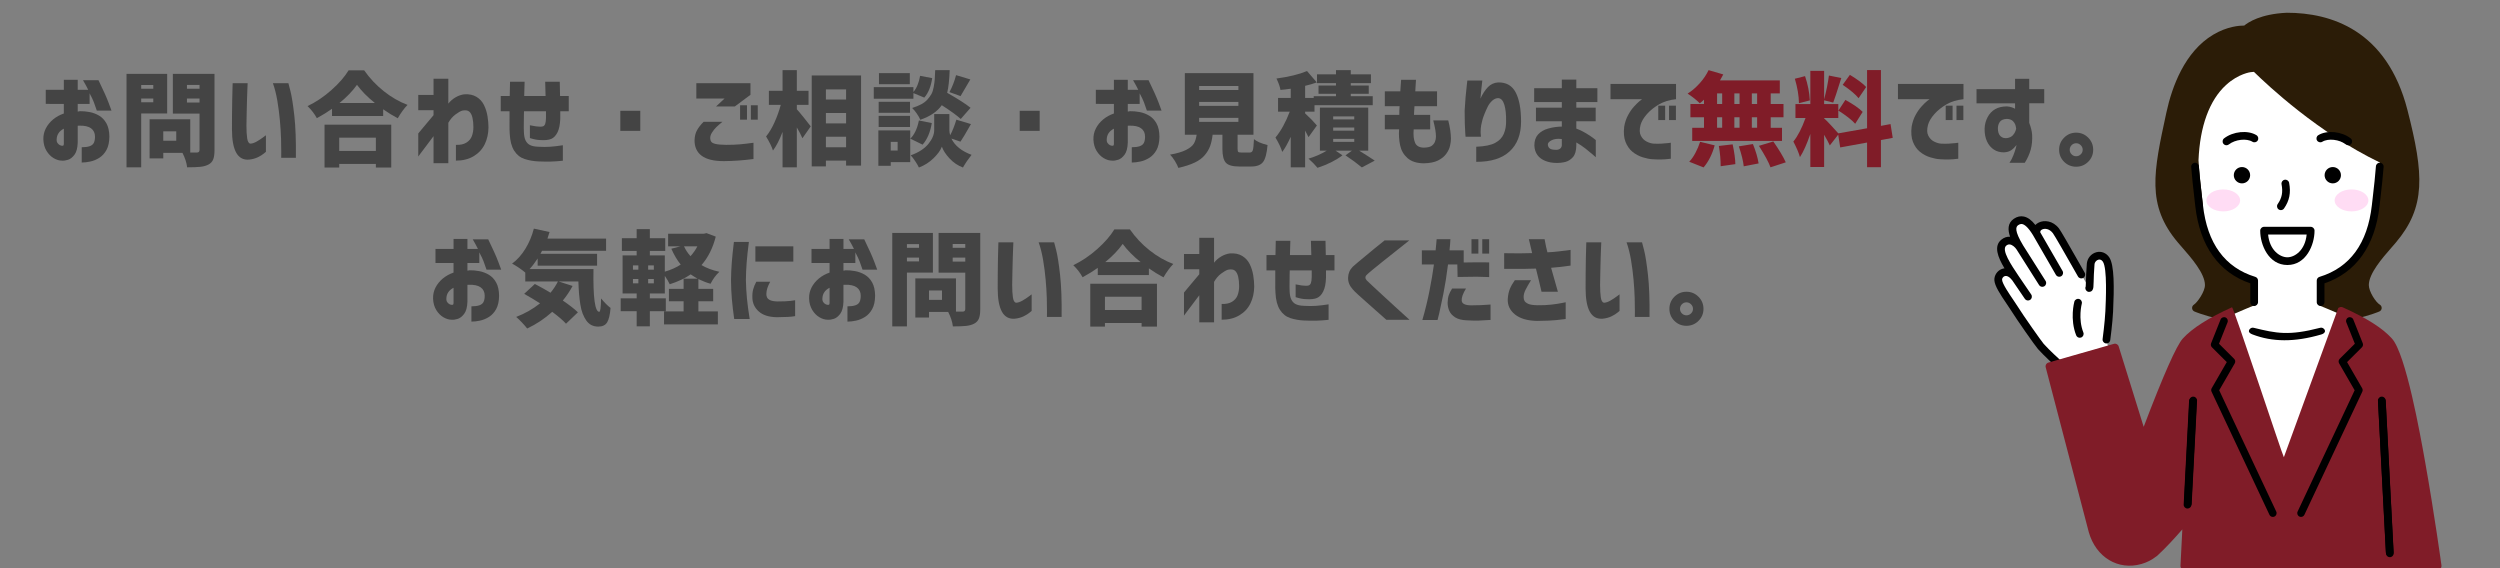 <?xml version="1.0" encoding="utf-8"?>
<!-- Generator: Adobe Illustrator 28.2.0, SVG Export Plug-In . SVG Version: 6.00 Build 0)  -->
<svg version="1.1" xmlns="http://www.w3.org/2000/svg" xmlns:xlink="http://www.w3.org/1999/xlink" x="0px" y="0px" width="880px"
	 height="200px" viewBox="0 0 880 200" enable-background="new 0 0 880 200" xml:space="preserve">
<rect x="0" y="0" width="880" height="200" fill="#808080" stroke="none"/>
<g id="レイヤー_1">
	<g>
		<g>
			<path fill="#444444" d="M16.108,36.572v-4.957h6.363v-3.516h4.887v3.516h3.691c-0.422-0.891-1.032-2.016-1.828-3.375h5.449
				c1.688,3.469,2.871,6.112,3.551,7.928c0.68,1.816,1.02,2.737,1.02,2.76h-5.168c-0.399-1.172-0.738-2.139-1.02-2.9
				c-0.281-0.761-0.786-1.822-1.512-3.182v3.727h-4.184v2.707c0.304-0.07,0.562-0.117,0.773-0.141
				c1.055-0.023,2.18,0.076,3.375,0.299c1.195,0.223,2.32,0.645,3.375,1.266c1.055,0.621,1.916,1.529,2.584,2.725
				s1.014,2.754,1.037,4.676c-0.023,1.922-0.364,3.48-1.02,4.676c-0.656,1.195-1.494,2.115-2.514,2.76s-2.08,1.084-3.182,1.318
				c-1.102,0.234-2.109,0.352-3.023,0.352V51.83c1.148,0,2.08-0.123,2.795-0.369c0.715-0.246,1.207-0.645,1.477-1.195
				c0.269-0.55,0.404-1.271,0.404-2.162c0-1.289-0.469-2.273-1.406-2.953c-0.938-0.68-2.355-0.984-4.254-0.914
				c-0.07,0-0.141,0-0.211,0s-0.141,0.012-0.211,0.035v5.941c-0.07,1.922-0.452,3.34-1.143,4.254c-0.691,0.914-1.43,1.5-2.215,1.758
				c-0.786,0.258-1.506,0.363-2.162,0.316c-0.984,0-1.969-0.293-2.953-0.879s-1.816-1.429-2.496-2.531
				c-0.68-1.102-1.055-2.426-1.125-3.973c-0.047-1.429,0.24-2.748,0.861-3.955c0.621-1.207,1.477-2.262,2.566-3.164
				c1.09-0.902,2.35-1.6,3.779-2.092v-3.375H16.108z M22.472,50.705v-5.414c-0.821,0.422-1.441,0.949-1.863,1.582
				s-0.645,1.371-0.668,2.215c-0.023,0.54,0.088,0.973,0.334,1.301c0.246,0.329,0.527,0.568,0.844,0.721
				c0.316,0.153,0.603,0.217,0.861,0.193c0.023,0.023,0.105,0.012,0.246-0.035C22.366,51.22,22.448,51.033,22.472,50.705z"/>
			<path fill="#444444" d="M58.844,39.947h-9.141v18.949h-5.168V25.99h14.309V39.947z M53.958,29.927h-4.254v1.301h4.254V29.927z
				 M49.704,36.009h4.254v-1.336h-4.254V36.009z M75.508,25.99v26.859c0,1.406-0.158,2.502-0.475,3.287s-0.885,1.389-1.705,1.811
				c-0.773,0.398-1.711,0.656-2.812,0.773c-1.102,0.117-2.649,0.176-4.641,0.176c-0.188-1.594-0.738-3.293-1.652-5.098h-6.75v1.969
				h-4.816V41.986h14.309v11.707h2.32c0.633,0,0.949-0.304,0.949-0.914V39.982h-9.387V25.99H75.508z M62.043,49.544V46.24h-4.57
				v3.305H62.043z M70.235,29.892h-4.43v1.336h4.43V29.892z M65.805,36.08h4.43v-1.406h-4.43V36.08z"/>
			<path fill="#444444" d="M81.898,29.294h5.273c0,0.047-0.023,0.568-0.07,1.564c-0.047,0.997-0.094,2.268-0.141,3.814
				c-0.047,1.547-0.088,3.17-0.123,4.869c-0.035,1.7-0.065,3.264-0.088,4.693c0,1.852,0.088,3.352,0.264,4.5
				c0.176,1.148,0.557,1.758,1.143,1.828c0.656-0.023,1.4-0.275,2.232-0.756c0.832-0.48,1.564-0.961,2.197-1.441
				c0.633-0.48,0.972-0.732,1.02-0.756v5.836c-0.023,0-0.276,0.206-0.756,0.615c-0.48,0.41-1.16,0.832-2.039,1.266
				s-1.916,0.721-3.111,0.861c-2.039,0.164-3.557-0.65-4.553-2.443c-0.997-1.793-1.494-4.529-1.494-8.209
				c0-1.5,0.005-3.169,0.018-5.01c0.012-1.84,0.035-3.609,0.07-5.309c0.035-1.699,0.07-3.099,0.105-4.201
				C81.881,29.916,81.898,29.342,81.898,29.294z M96.066,29.294h5.449c0.023,0,0.269,0.944,0.738,2.83
				c0.469,1.887,0.919,4.77,1.354,8.648c0.434,3.879,0.615,8.807,0.545,14.783h-5.168c0-0.047,0.005-0.673,0.018-1.881
				c0.012-1.207-0.012-2.795-0.07-4.764c-0.059-1.969-0.193-4.125-0.404-6.469c-0.211-2.343-0.51-4.658-0.896-6.943
				S96.722,31.146,96.066,29.294z"/>
			<path fill="#444444" d="M122.708,24.759h5.484c1.969,2.812,4.277,5.268,6.926,7.365c2.648,2.098,5.426,3.697,8.332,4.799
				c-1.148,1.172-2.297,2.742-3.445,4.711c-1.758-0.937-3.469-1.992-5.133-3.164v2.355h-18v-2.531
				c-1.5,1.078-3.282,2.18-5.344,3.305c-0.821-1.523-1.911-2.941-3.27-4.254c2.953-1.406,5.76-3.292,8.42-5.66
				C119.338,29.318,121.348,27.009,122.708,24.759z M114.235,58.966V43.884h23.484v15.082h-5.414v-1.266h-12.902v1.266H114.235z
				 M132.305,48.455h-12.902v4.676h12.902V48.455z M119.508,36.255h12.445c-2.649-2.132-4.746-4.266-6.293-6.398
				C124.09,32.06,122.04,34.193,119.508,36.255z"/>
			<path fill="#444444" d="M152.607,57.455v-9.527c-0.984,1.313-1.887,2.514-2.707,3.604c-0.821,1.09-1.471,1.951-1.951,2.584
				c-0.48,0.633-0.721,0.961-0.721,0.984v-8.121c0.047-0.047,0.574-0.686,1.582-1.916c1.007-1.23,2.273-2.736,3.797-4.518v-1.758
				h-5.379v-5.379h5.379v-5.695h5.203v8.754c0.703-0.891,1.547-1.623,2.531-2.197c0.984-0.574,2.004-0.932,3.059-1.072
				c1.71-0.117,3.152,0.182,4.324,0.896c1.172,0.715,2.057,1.688,2.654,2.918s1.007,2.543,1.23,3.938
				c0.223,1.395,0.334,2.702,0.334,3.92c-0.023,2.157-0.457,4.113-1.301,5.871s-2.139,3.164-3.885,4.219
				c-1.746,1.055-3.838,1.582-6.275,1.582v-5.555c1.477,0.07,2.689-0.181,3.639-0.756c0.949-0.574,1.605-1.341,1.969-2.303
				c0.363-0.961,0.545-2.027,0.545-3.199c0-1.242-0.111-2.343-0.334-3.305c-0.223-0.961-0.592-1.67-1.107-2.127
				c-0.516-0.457-1.336-0.58-2.461-0.369c-0.68,0.211-1.5,0.68-2.461,1.406c-0.961,0.727-1.781,1.688-2.461,2.883v14.238H152.607z"
				/>
			<path fill="#444444" d="M179.356,39.173h-3.094v-5.379h3.164c0.023-1.851,0.058-3.527,0.105-5.027h5.133
				c-0.047,1.5-0.094,3.176-0.141,5.027h7.523c-0.047-1.828-0.094-3.503-0.141-5.027h5.133c0.047,1.454,0.082,3.129,0.105,5.027
				h3.059v5.379h-2.988c0,0.211,0,0.41,0,0.598c0,0.281,0,0.615,0,1.002s0,0.733,0,1.037c-0.07,2.016-0.393,3.604-0.967,4.764
				c-0.575,1.16-1.313,1.934-2.215,2.32c-0.902,0.387-2.221,0.522-3.955,0.404c-1.008-0.023-2.192-0.258-3.551-0.703v-4.5
				c0.867,0.188,1.582,0.316,2.145,0.387s1.02,0.105,1.371,0.105c0.422,0.023,0.791-0.018,1.107-0.123s0.562-0.375,0.738-0.809
				c0.176-0.434,0.275-1.119,0.299-2.057v-1.723c0-0.234,0-0.469,0-0.703h-7.734c-0.023,0.141-0.035,0.627-0.035,1.459
				c0,0.832-0.012,1.788-0.035,2.865c-0.023,1.078-0.012,2.086,0.035,3.023c0.047,1.219,0.24,2.186,0.58,2.9
				c0.339,0.715,0.849,1.254,1.529,1.617c0.68,0.364,1.675,0.568,2.988,0.615c1.5,0.094,2.9,0.094,4.201,0
				c1.301-0.093,2.771-0.269,4.412-0.527v5.449c-1.524,0.164-2.93,0.264-4.219,0.299c-1.289,0.035-2.754,0.018-4.395-0.053
				c-1.688-0.07-3.299-0.352-4.834-0.844c-1.535-0.492-2.766-1.471-3.691-2.936c-0.926-1.464-1.447-3.463-1.564-5.994
				c-0.07-0.984-0.094-2.068-0.07-3.252C179.379,42.613,179.379,41.072,179.356,39.173z"/>
			<path fill="#444444" d="M218.352,46.064v-7.066h7.031v7.066H218.352z"/>
			<path fill="#444444" d="M247.679,42.865h6.644c-0.914,0.727-1.658,1.377-2.232,1.951c-0.574,0.575-1.072,1.201-1.494,1.881
				c-0.422,0.68-0.621,1.336-0.598,1.969c0,0.469,0.117,0.874,0.352,1.213c0.234,0.34,0.744,0.604,1.529,0.791
				c0.785,0.188,2.01,0.293,3.674,0.316c1.898,0,3.516-0.058,4.852-0.176c1.336-0.117,2.941-0.304,4.816-0.562v5.73
				c-3.609,0.469-7.09,0.715-10.441,0.738c-3.516,0-6.117-0.633-7.804-1.898s-2.52-3.094-2.496-5.484
				c0.047-1.359,0.334-2.519,0.861-3.48C245.868,44.892,246.647,43.896,247.679,42.865z M245.112,29.294h19.054v4.078l-5.52,4.113
				h-6.609l3.023-2.812h-9.949V29.294z M260.51,42.126v-5.062h2.426v5.062H260.51z M264.307,42.126v-5.062h2.426v5.062H264.307z"/>
			<path fill="#444444" d="M280.489,36.923v1.547c0.585,0.633,1.441,1.652,2.566,3.059s1.898,2.391,2.32,2.953l-2.918,4.184
				c-0.492-1.148-1.148-2.414-1.969-3.797v14.027h-5.027v-12.48c-1.078,2.836-2.203,5.027-3.375,6.574
				c-0.399-1.289-1.208-2.941-2.426-4.957c1.077-1.312,2.068-2.971,2.971-4.975c0.901-2.004,1.635-4.048,2.197-6.135h-4.184v-4.957
				h4.816v-7.277h5.027v7.277h4.113v4.957H280.489z M285.727,26.552h17.367v31.746h-5.273v-1.758h-7.102v2.039h-4.992V26.552z
				 M297.821,31.474h-7.102v3.551h7.102V31.474z M297.821,39.771h-7.102v3.656h7.102V39.771z M290.719,51.83h7.102v-3.691h-7.102
				V51.83z"/>
			<path fill="#444444" d="M321.523,32.775v1.969h-13.957v-4.078h13.957v1.723c1.147-1.359,1.934-3.257,2.355-5.695l4.254,0.809
				c-0.422,2.93-1.349,5.215-2.777,6.855L321.523,32.775z M320.398,45.888v11.18h-6.855v1.301h-4.359v-12.48H320.398z
				 M320.328,35.833v3.867h-11.039v-3.867H320.328z M309.289,44.693v-3.902h11.039v3.902H309.289z M320.257,25.744v3.902h-10.863
				v-3.902H320.257z M315.968,49.931h-2.426v3.059h2.426V49.931z M323.457,42.408l4.535,0.914c-0.54,3.234-1.617,5.766-3.234,7.594
				l-4.324-2.109C321.862,47.423,322.871,45.291,323.457,42.408z M338.082,49.861l-3.199-1.09c1.218,2.508,3.586,4.418,7.102,5.73
				c-1.195,1.523-2.203,3.011-3.023,4.465c-1.806-0.68-3.381-1.746-4.729-3.199c-1.349-1.453-2.245-2.835-2.689-4.148
				c-0.47,1.266-1.447,2.625-2.936,4.078c-1.489,1.453-3.205,2.543-5.15,3.27c-0.281-0.61-0.716-1.354-1.301-2.232
				c-0.586-0.879-1.113-1.564-1.582-2.057c2.789-1.007,4.863-2.35,6.223-4.025c1.358-1.675,2.039-3.287,2.039-4.834v-5.66h5.344
				v5.66c0,0.516,0.093,1.113,0.281,1.793c0.82-1.547,1.547-3.375,2.18-5.484l5.133,1.547
				C340.038,46.767,338.807,48.83,338.082,49.861z M341.632,37.943l-3.445,3.938c-1.289-1.195-3.516-2.812-6.68-4.852
				c-1.57,2.227-4.091,3.938-7.559,5.133c-0.259-0.633-0.668-1.359-1.23-2.18c-0.562-0.82-1.113-1.477-1.652-1.969
				c1.242-0.398,2.308-0.832,3.199-1.301c0.891-0.469,1.629-1.037,2.215-1.705c0.585-0.668,1.049-1.306,1.389-1.916
				c0.339-0.609,0.603-1.429,0.791-2.461c0.188-1.031,0.311-1.928,0.369-2.689c0.058-0.761,0.11-1.846,0.158-3.252h5.098
				c-0.118,3.398-0.41,6.059-0.879,7.98C337.25,34.849,339.992,36.607,341.632,37.943z M338.117,33.83l-3.902-1.406
				c1.031-1.945,1.805-3.938,2.32-5.977l5.027,1.512C339.453,31.592,338.304,33.548,338.117,33.83z"/>
			<path fill="#444444" d="M358.936,46.064v-7.066h7.031v7.066H358.936z"/>
			<path fill="#444444" d="M385.732,36.572v-4.957h6.363v-3.516h4.887v3.516h3.691c-0.422-0.891-1.031-2.016-1.828-3.375h5.449
				c1.688,3.469,2.871,6.112,3.551,7.928c0.68,1.816,1.02,2.737,1.02,2.76h-5.168c-0.398-1.172-0.738-2.139-1.02-2.9
				c-0.281-0.761-0.785-1.822-1.512-3.182v3.727h-4.184v2.707c0.305-0.07,0.562-0.117,0.773-0.141
				c1.055-0.023,2.18,0.076,3.375,0.299c1.195,0.223,2.32,0.645,3.375,1.266c1.055,0.621,1.916,1.529,2.584,2.725
				s1.014,2.754,1.037,4.676c-0.023,1.922-0.363,3.48-1.02,4.676s-1.494,2.115-2.514,2.76s-2.08,1.084-3.182,1.318
				c-1.102,0.234-2.109,0.352-3.023,0.352V51.83c1.148,0,2.08-0.123,2.795-0.369s1.207-0.645,1.477-1.195
				c0.27-0.55,0.404-1.271,0.404-2.162c0-1.289-0.469-2.273-1.406-2.953c-0.938-0.68-2.355-0.984-4.254-0.914
				c-0.07,0-0.141,0-0.211,0s-0.141,0.012-0.211,0.035v5.941c-0.07,1.922-0.451,3.34-1.143,4.254s-1.43,1.5-2.215,1.758
				c-0.785,0.258-1.506,0.363-2.162,0.316c-0.984,0-1.969-0.293-2.953-0.879s-1.816-1.429-2.496-2.531
				c-0.68-1.102-1.055-2.426-1.125-3.973c-0.047-1.429,0.24-2.748,0.861-3.955c0.621-1.207,1.477-2.262,2.566-3.164
				c1.09-0.902,2.35-1.6,3.779-2.092v-3.375H385.732z M392.095,50.705v-5.414c-0.82,0.422-1.441,0.949-1.863,1.582
				s-0.645,1.371-0.668,2.215c-0.023,0.54,0.088,0.973,0.334,1.301c0.246,0.329,0.527,0.568,0.844,0.721
				c0.316,0.153,0.604,0.217,0.861,0.193c0.023,0.023,0.105,0.012,0.246-0.035C391.99,51.22,392.072,51.033,392.095,50.705z"/>
			<path fill="#444444" d="M437.002,53.693h2.883c0.562,0,0.932-0.275,1.107-0.826c0.176-0.55,0.311-1.846,0.404-3.885
				c1.007,0.844,2.602,1.535,4.781,2.074c-0.259,2.953-0.791,4.951-1.6,5.994c-0.809,1.042-2.197,1.564-4.166,1.564h-4.184
				c-2.344,0-3.92-0.445-4.729-1.336c-0.809-0.891-1.213-2.543-1.213-4.957v-4.887h-3.445c-0.188,1.57-0.48,2.9-0.879,3.99
				c-0.399,1.09-1.025,2.15-1.881,3.182c-0.856,1.031-2.052,1.91-3.586,2.637c-1.535,0.726-3.44,1.348-5.713,1.863
				c-0.234-0.68-0.639-1.489-1.213-2.426c-0.575-0.938-1.143-1.688-1.705-2.25c2.413-0.422,4.289-0.972,5.625-1.652
				c1.336-0.68,2.244-1.412,2.725-2.197c0.479-0.785,0.813-1.833,1.002-3.146h-4.148V25.744h24.152v21.691h-5.59v4.852
				c0,0.633,0.075,1.025,0.229,1.178C436.012,53.617,436.392,53.693,437.002,53.693z M422.096,30.279v1.406h13.816v-1.406H422.096z
				 M422.096,35.869v1.406h13.816v-1.406H422.096z M422.096,41.494V42.9h13.816v-1.406H422.096z"/>
			<path fill="#444444" d="M463.55,44.166l-2.953,4.113c-0.047-0.093-0.445-0.867-1.195-2.32v12.938h-5.062V48.173
				c-1.078,2.344-2.074,4.113-2.988,5.309c-0.445-1.477-1.242-3.164-2.391-5.062c1.922-2.32,3.598-5.355,5.027-9.105h-4.113v-4.852
				h4.465v-3.234c-1.289,0.188-2.496,0.329-3.621,0.422c-0.164-1.078-0.633-2.414-1.406-4.008c4.453-0.609,8.039-1.488,10.758-2.637
				l3.445,4.008c-1.383,0.492-2.754,0.891-4.113,1.195v4.254h3.023v-0.598h7.84v-0.844h-6.152v-2.918h6.152v-0.844h-6.68v-3.094
				h6.68v-1.477h5.203v1.477h7.102v3.094h-7.102v0.844h6.328v2.918h-6.328v0.844h7.734v3.164h-20.496v2.285h-3.305v0.598
				C461.019,41.388,462.402,42.807,463.55,44.166z M481.621,53.025h-3.199c2.672,1.665,4.5,2.835,5.484,3.516l-4.535,2.391
				c-1.594-1.336-3.516-2.754-5.766-4.254l2.285-1.652h-5.766l2.426,1.652c-2.344,1.781-5.273,3.246-8.789,4.395
				c-0.797-0.984-1.852-2.062-3.164-3.234c2.156-0.609,4.301-1.547,6.434-2.812h-2.426V37.873h17.016V53.025z M469.281,40.966v1.055
				h7.418v-1.055H469.281z M469.281,44.904v1.09h7.418v-1.09H469.281z M469.281,48.876v1.055h7.418v-1.055H469.281z"/>
			<path fill="#444444" d="M487.458,37.38v-5.238h5.449c0.094-1.218,0.188-2.566,0.281-4.043h5.238
				c-0.094,1.477-0.176,2.825-0.246,4.043h7.664v5.238h-7.945c-0.047,0.516-0.082,1.032-0.105,1.547
				c-0.023,0.516-0.047,1.02-0.07,1.512h5.695v5.098h-5.801c-0.164,1.992-0.006,3.557,0.475,4.693
				c0.48,1.137,1.518,1.717,3.111,1.74c1.242-0.023,2.139-0.223,2.689-0.598c0.551-0.375,0.949-0.855,1.195-1.441
				c0.246-0.585,0.369-1.195,0.369-1.828c0-0.726-0.076-1.535-0.229-2.426c-0.152-0.891-0.393-1.992-0.721-3.305h5.273
				c0.633,2.461,0.949,4.641,0.949,6.539c0,0.656-0.105,1.459-0.316,2.408s-0.656,1.893-1.336,2.83
				c-0.68,0.938-1.641,1.717-2.883,2.338c-1.242,0.621-2.906,0.955-4.992,1.002c-2.461-0.023-4.371-0.627-5.73-1.811
				s-2.232-2.684-2.619-4.5c-0.387-1.816-0.51-3.697-0.369-5.643h-5.027v-5.098h5.098c0-0.492,0.006-0.996,0.018-1.512
				c0.012-0.515,0.041-1.031,0.088-1.547H487.458z"/>
			<path fill="#444444" d="M516.502,28.345h5.273c0,0.023-0.035,0.34-0.105,0.949c-0.07,0.61-0.158,1.395-0.264,2.355
				c-0.105,0.961-0.206,1.981-0.299,3.059c0.796-1.71,1.682-3.064,2.654-4.061c0.972-0.996,2.162-1.541,3.568-1.635
				c2.859-0.07,4.922,1.102,6.188,3.516c1.266,2.414,1.898,5.836,1.898,10.266c0,4.5-1.336,7.993-4.008,10.477
				s-6.598,3.714-11.777,3.691v-5.309c2.976-0.117,5.197-0.568,6.662-1.354c1.464-0.785,2.479-1.846,3.041-3.182
				s0.831-2.777,0.809-4.324c0.047-2.438-0.158-4.412-0.615-5.924s-1.19-2.291-2.197-2.338c-0.727,0.023-1.419,0.329-2.074,0.914
				c-0.656,0.586-1.195,1.313-1.617,2.18c-0.422,0.867-0.804,1.729-1.143,2.584c-0.34,0.856-0.58,1.564-0.721,2.127
				c-0.118,0.399-0.246,0.955-0.387,1.67c-0.141,0.715-0.211,1.6-0.211,2.654c0.047,0.399,0.075,0.738,0.088,1.02
				c0.012,0.281,0.018,0.434,0.018,0.457h-5.414c0-0.023-0.035-0.48-0.105-1.371c-0.07-0.891-0.123-2.033-0.158-3.428
				c-0.035-1.394-0.053-2.865-0.053-4.412c0.07-1.453,0.176-2.988,0.316-4.605s0.281-3,0.422-4.148
				C516.432,29.025,516.502,28.416,516.502,28.345z"/>
			<path fill="#444444" d="M540.657,37.908h9.105v-1.969h-9.738v-4.887h9.738v-3.023h5.098v3.023h7.418v4.887h-7.418v1.969h6.82
				v4.781h-6.82v2.566c1.031,0.375,2.086,0.879,3.164,1.512c1.077,0.633,1.956,1.201,2.637,1.705
				c0.68,0.504,1.031,0.779,1.055,0.826v6.047c-0.023-0.023-0.375-0.334-1.055-0.932c-0.681-0.598-1.535-1.301-2.566-2.109
				c-1.032-0.809-2.109-1.529-3.234-2.162v1.09c-0.023,1.828-0.417,3.182-1.178,4.061c-0.762,0.879-1.652,1.447-2.672,1.705
				c-1.02,0.258-2.08,0.375-3.182,0.352c-1.384,0-2.672-0.234-3.867-0.703c-1.195-0.469-2.127-1.16-2.795-2.074
				s-1.025-2.039-1.072-3.375c0-1.617,0.434-2.906,1.301-3.867c0.866-0.961,2.068-1.658,3.604-2.092
				c1.534-0.434,3.123-0.662,4.764-0.686v-1.863h-9.105V37.908z M547.829,52.744c0.492,0,0.926-0.135,1.301-0.404
				c0.374-0.269,0.585-0.662,0.633-1.178v-2.215c-1.477-0.188-2.66-0.053-3.551,0.404c-0.892,0.457-1.349,0.944-1.371,1.459
				c0,0.54,0.193,0.997,0.58,1.371C545.807,52.556,546.61,52.744,547.829,52.744z"/>
			<path fill="#444444" d="M589.962,29.541v5.379c-2.32,0.234-4.33,0.85-6.029,1.846c-1.699,0.997-3.117,2.145-4.254,3.445
				s-1.869,2.549-2.197,3.744c-0.422,1.594-0.387,2.865,0.105,3.814s1.178,1.641,2.057,2.074c0.879,0.434,1.693,0.674,2.443,0.721
				c0.938,0.047,1.84,0.047,2.707,0c0.867-0.047,1.635-0.111,2.303-0.193c0.668-0.082,1.014-0.123,1.037-0.123v5.625
				c-1.289,0.164-2.426,0.251-3.41,0.264c-0.984,0.012-2.004-0.018-3.059-0.088c-0.984-0.047-2.133-0.276-3.445-0.686
				s-2.502-1.049-3.568-1.916c-1.066-0.867-1.887-2.027-2.461-3.48c-0.574-1.453-0.732-3.246-0.475-5.379
				c0.258-1.5,0.709-2.848,1.354-4.043s1.348-2.209,2.109-3.041c0.762-0.832,1.412-1.471,1.951-1.916
				c0.539-0.445,0.832-0.668,0.879-0.668H566.9v-5.379H589.962z M583.705,42.267v-5.062h2.426v5.062H583.705z M587.501,42.267
				v-5.062h2.426v5.062H587.501z"/>
			<path fill="#801C28" d="M599.805,36.607v-1.512c-0.656,0.61-1.148,1.032-1.477,1.266c-1.148-1.148-2.579-2.285-4.289-3.41
				c1.499-0.937,2.918-2.15,4.254-3.639c1.336-1.488,2.378-3.029,3.129-4.623l5.168,1.512c-0.445,0.867-0.832,1.57-1.16,2.109
				h21.059v4.57h-3.199v3.727h4.5v4.676h-4.5v3.691h3.973v4.641h-31.605v-4.641h4.148v-3.691h-4.781v-4.676H599.805z
				 M599.665,58.931l-5.062-2.004c0.75-0.75,1.471-1.77,2.162-3.059c0.69-1.289,1.248-2.602,1.67-3.938l5.133,1.23
				C602.723,54.255,601.422,56.845,599.665,58.931z M604.411,32.88v3.727h1.793V32.88H604.411z M604.411,41.283v3.691h1.793v-3.691
				H604.411z M605.043,51.373l4.852-0.562c0.609,2.906,0.926,5.226,0.949,6.961l-5.168,0.738
				C605.676,56.282,605.465,53.904,605.043,51.373z M610.493,36.607h1.828V32.88h-1.828V36.607z M612.321,41.283h-1.828v3.691h1.828
				V41.283z M612.075,51.513l4.957-0.809c1.007,2.484,1.675,4.758,2.004,6.82l-5.238,1.02
				C613.609,56.716,613.036,54.373,612.075,51.513z M618.508,36.607V32.88h-1.863v3.727H618.508z M618.508,44.974v-3.691h-1.863
				v3.691H618.508z M619.141,51.337l5.062-1.547c2.039,2.93,3.503,5.379,4.395,7.348l-5.379,1.758
				C622.609,57.185,621.25,54.666,619.141,51.337z"/>
			<path fill="#801C28" d="M666.242,48.525l-4.148,0.773v9.562h-4.887v-8.684L647.75,51.9l-0.703-4.5l-2.953,3.797
				c-0.398-0.914-1.066-2.167-2.004-3.762v11.355h-4.852V47.154c-1.242,3.609-2.461,6.328-3.656,8.156
				c-0.375-1.406-1.148-3.234-2.32-5.484c1.523-1.851,2.953-4.617,4.289-8.297H632v-4.887h5.238V24.935h4.852V34.99
				c0.797-3.046,1.359-5.848,1.688-8.402l4.359,0.879c-1.523,4.852-2.473,7.734-2.848,8.648l-3.199-0.809v1.336h4.992v4.887h-4.992
				v0.141c0.492,0.422,1.301,1.236,2.426,2.443c1.125,1.208,1.98,2.15,2.566,2.83l10.125-1.793V24.654h4.887v19.652l3.375-0.633
				L666.242,48.525z M637.062,35.341l-3.832,0.984c-0.047-2.648-0.527-5.52-1.441-8.613l3.586-0.914
				C636.335,29.611,636.898,32.458,637.062,35.341z M647.117,38.927l2.461-3.762c2.836,1.57,4.863,2.977,6.082,4.219l-2.637,4.184
				C651.875,42.255,649.906,40.708,647.117,38.927z M656.89,30.63l-2.672,3.938c-1.008-1.289-2.871-2.859-5.59-4.711l2.531-3.516
				C653.925,28.029,655.835,29.458,656.89,30.63z"/>
			<path fill="#444444" d="M691.143,29.541v5.379c-2.32,0.234-4.33,0.85-6.029,1.846c-1.7,0.997-3.117,2.145-4.254,3.445
				c-1.138,1.301-1.869,2.549-2.197,3.744c-0.422,1.594-0.387,2.865,0.105,3.814s1.178,1.641,2.057,2.074
				c0.879,0.434,1.692,0.674,2.443,0.721c0.937,0.047,1.84,0.047,2.707,0c0.866-0.047,1.635-0.111,2.303-0.193
				c0.668-0.082,1.014-0.123,1.037-0.123v5.625c-1.289,0.164-2.426,0.251-3.41,0.264c-0.984,0.012-2.004-0.018-3.059-0.088
				c-0.984-0.047-2.133-0.276-3.445-0.686c-1.313-0.41-2.502-1.049-3.568-1.916c-1.067-0.867-1.887-2.027-2.461-3.48
				c-0.575-1.453-0.733-3.246-0.475-5.379c0.258-1.5,0.708-2.848,1.354-4.043c0.645-1.195,1.348-2.209,2.109-3.041
				c0.761-0.832,1.411-1.471,1.951-1.916c0.539-0.445,0.831-0.668,0.879-0.668h-11.109v-5.379H691.143z M684.885,42.267v-5.062
				h2.426v5.062H684.885z M688.682,42.267v-5.062h2.426v5.062H688.682z"/>
			<path fill="#444444" d="M695.731,36.361v-4.992h13.57v-3.621h4.992v3.621h5.273v4.992h-5.273v6.891
				c0.609,1.594,0.949,3,1.02,4.219c0.093,1.875-0.07,3.598-0.492,5.168c-0.422,1.57-1.125,3.129-2.109,4.676h-5.379
				c0.539-0.797,0.996-1.676,1.371-2.637c0.374-0.961,0.655-1.793,0.844-2.496c0.188-0.703,0.281-1.078,0.281-1.125
				c-0.681,0.844-1.342,1.471-1.986,1.881c-0.646,0.41-1.459,0.639-2.443,0.686c-1.336,0.023-2.52-0.299-3.551-0.967
				c-1.032-0.668-1.841-1.629-2.426-2.883c-0.586-1.253-0.867-2.748-0.844-4.482c0.047-1.453,0.398-2.8,1.055-4.043
				c0.655-1.242,1.547-2.185,2.672-2.83c1.125-0.645,2.508-0.967,4.148-0.967c0.633,0.047,1.207,0.158,1.723,0.334
				c0.515,0.176,0.891,0.346,1.125,0.51v-1.934H695.731z M709.688,45.326c-0.048-0.515-0.153-1.007-0.316-1.477
				c-0.118-0.352-0.387-0.756-0.809-1.213s-1.125-0.721-2.109-0.791c-1.195,0.047-2.027,0.393-2.496,1.037
				c-0.47,0.645-0.703,1.412-0.703,2.303c0,1.243,0.304,2.157,0.914,2.742c0.609,0.586,1.406,0.809,2.391,0.668
				c0.891-0.164,1.559-0.504,2.004-1.02c0.444-0.515,0.743-1.007,0.896-1.477C709.612,45.63,709.688,45.373,709.688,45.326z"/>
			<path fill="#444444" d="M726.569,56.962c-1.172-1.172-1.758-2.589-1.758-4.254c0-1.664,0.586-3.082,1.758-4.254
				c1.172-1.172,2.584-1.758,4.236-1.758s3.064,0.586,4.236,1.758c1.172,1.172,1.758,2.59,1.758,4.254
				c0,1.665-0.586,3.076-1.758,4.236s-2.584,1.74-4.236,1.74S727.741,58.11,726.569,56.962z M729.206,51.091
				c-0.445,0.469-0.668,1.014-0.668,1.635c0,0.621,0.223,1.155,0.668,1.6c0.445,0.445,0.979,0.668,1.6,0.668s1.16-0.223,1.617-0.668
				c0.457-0.445,0.686-0.979,0.686-1.6c0-0.621-0.229-1.16-0.686-1.617s-0.996-0.686-1.617-0.686S729.651,50.646,729.206,51.091z"/>
			<path fill="#444444" d="M153.286,92.572v-4.957h6.363v-3.516h4.887v3.516h3.691c-0.422-0.891-1.032-2.016-1.828-3.375h5.449
				c1.688,3.469,2.871,6.112,3.551,7.928c0.68,1.816,1.02,2.737,1.02,2.76h-5.168c-0.399-1.172-0.738-2.139-1.02-2.9
				c-0.281-0.761-0.786-1.822-1.512-3.182v3.727h-4.184v2.707c0.304-0.07,0.562-0.117,0.773-0.141
				c1.055-0.023,2.18,0.076,3.375,0.299c1.195,0.223,2.32,0.645,3.375,1.266c1.055,0.621,1.916,1.529,2.584,2.725
				s1.014,2.754,1.037,4.676c-0.023,1.922-0.364,3.48-1.02,4.676c-0.656,1.195-1.494,2.115-2.514,2.76s-2.08,1.084-3.182,1.318
				c-1.102,0.233-2.109,0.352-3.023,0.352v-5.379c1.148,0,2.08-0.123,2.795-0.369c0.715-0.246,1.207-0.645,1.477-1.195
				c0.269-0.551,0.404-1.271,0.404-2.162c0-1.289-0.469-2.273-1.406-2.953c-0.938-0.68-2.355-0.985-4.254-0.915
				c-0.07,0-0.141,0-0.211,0s-0.141,0.012-0.211,0.035v5.942c-0.07,1.922-0.452,3.34-1.143,4.254
				c-0.691,0.914-1.43,1.499-2.215,1.758c-0.786,0.258-1.506,0.363-2.162,0.316c-0.984,0-1.969-0.294-2.953-0.879
				c-0.984-0.586-1.816-1.43-2.496-2.531c-0.68-1.102-1.055-2.426-1.125-3.973c-0.047-1.43,0.24-2.748,0.861-3.955
				c0.621-1.208,1.477-2.262,2.566-3.165c1.09-0.902,2.35-1.6,3.779-2.092v-3.375H153.286z M159.649,106.705v-5.414
				c-0.821,0.422-1.441,0.949-1.863,1.582s-0.645,1.371-0.668,2.215c-0.023,0.539,0.088,0.973,0.334,1.301s0.527,0.568,0.844,0.721
				s0.603,0.217,0.861,0.193c0.023,0.023,0.105,0.012,0.246-0.035S159.625,107.033,159.649,106.705z"/>
			<path fill="#444444" d="M186.405,94.716h22.5c-0.164,10.032,0.515,15.047,2.039,15.047c0.375-0.023,0.585-1.594,0.633-4.711
				c1.242,1.5,2.355,2.613,3.34,3.34c-0.188,2.367-0.586,4.055-1.195,5.062c-0.61,1.007-1.652,1.512-3.129,1.512
				c-0.914,0-1.723-0.182-2.426-0.545c-0.703-0.364-1.301-0.896-1.793-1.6s-0.914-1.506-1.266-2.408s-0.627-1.98-0.826-3.234
				c-0.199-1.254-0.352-2.52-0.457-3.797s-0.182-2.713-0.229-4.307h-6.961l4.922,1.582c-0.984,1.829-2.133,3.54-3.445,5.133
				c2.438,1.664,4.207,3.047,5.309,4.148l-4.184,4.008c-1.055-1.173-2.672-2.566-4.852-4.184c-2.672,2.413-5.613,4.371-8.824,5.871
				c-0.422-0.562-1.032-1.266-1.828-2.109c-0.797-0.844-1.477-1.5-2.039-1.969c3.07-1.172,5.871-2.766,8.402-4.781
				c-1.594-1.031-3.458-2.145-5.59-3.34l3.762-3.481c2.062,1.079,3.902,2.11,5.52,3.094c1.078-1.336,1.945-2.66,2.602-3.973h-11.496
				v-3.129c-1.359-1.148-2.906-2.203-4.641-3.164c1.781-1.289,3.34-3.023,4.676-5.203s2.332-4.547,2.988-7.102l5.52,1.195
				c-0.188,0.68-0.434,1.454-0.738,2.32h20.637v4.289h-22.535c-0.234,0.469-0.422,0.821-0.562,1.055h19.934v4.184h-20.918V90.99
				C188.315,92.443,187.366,93.685,186.405,94.716z"/>
			<path fill="#444444" d="M248.678,82.06l3.27,1.23c-1.032,4.031-2.707,7.371-5.027,10.02c1.781,1.055,3.879,1.84,6.293,2.355
				c-1.266,1.195-2.298,2.602-3.094,4.219c-1.359-0.375-2.79-0.926-4.289-1.652v3.446h5.203v4.359h-5.203v3.586h6.855v4.57h-18.949
				v-4.57h6.891v-3.586h-5.168v-4.359h5.168v-3.586h4.922c-0.68-0.375-1.489-0.879-2.426-1.512c-2.039,1.406-4.5,2.566-7.383,3.48
				c-0.352-0.796-0.926-1.781-1.723-2.953v6.188h-5.273v1.723h5.625v4.535h-5.625v5.309h-4.641v-5.309h-5.625v-4.535h5.625v-1.723
				h-4.957V89.9h4.957v-1.582h-5.203v-4.465h5.203v-3.199h4.641v3.199h5.414v4.465h-5.414V89.9h5.273v5.73
				c2.156-0.633,4.02-1.464,5.59-2.496c-1.243-1.547-2.344-3.41-3.305-5.59l3.234-0.844h-4.359v-4.43h12.586L248.678,82.06z
				 M222.803,93.416v1.512h1.898v-1.512H222.803z M222.803,98.197v1.547h1.898v-1.547H222.803z M230.151,94.927v-1.512h-2.004v1.512
				H230.151z M230.151,99.744v-1.547h-2.004v1.547H230.151z M245.479,86.701h-4.711c0.562,1.243,1.324,2.403,2.285,3.48
				C244.084,89.033,244.893,87.873,245.479,86.701z"/>
			<path fill="#444444" d="M258.335,85.154h5.273c-0.352,2.719-0.609,5.098-0.773,7.137s-0.258,4.125-0.281,6.258
				c0.047,2.25,0.17,4.418,0.369,6.504s0.521,4.5,0.967,7.242h-5.449c-0.375-2.625-0.65-4.969-0.826-7.031s-0.275-4.266-0.299-6.61
				c0.023-2.203,0.117-4.33,0.281-6.381C257.761,90.222,258.007,87.849,258.335,85.154z M266.21,99.181h4.887
				c-0.445,0.844-0.773,1.582-0.984,2.215c-0.211,0.633-0.328,1.312-0.352,2.039c-0.023,0.445,0.059,0.867,0.246,1.266
				s0.568,0.727,1.143,0.984s1.424,0.398,2.549,0.422c1.969,0,3.492-0.064,4.57-0.193s1.617-0.205,1.617-0.229v5.59
				c-0.773,0.141-1.635,0.233-2.584,0.281c-0.949,0.047-2.268,0.082-3.955,0.105c-2.742-0.07-4.828-0.744-6.258-2.021
				s-2.18-2.854-2.25-4.729c-0.047-1.195,0.047-2.221,0.281-3.076C265.355,100.98,265.718,100.095,266.21,99.181z M265.894,86.701
				h13.359v5.379h-13.359V86.701z"/>
			<path fill="#444444" d="M285.647,92.572v-4.957h6.363v-3.516h4.887v3.516h3.691c-0.422-0.891-1.031-2.016-1.828-3.375h5.449
				c1.688,3.469,2.871,6.112,3.551,7.928c0.68,1.816,1.02,2.737,1.02,2.76h-5.168c-0.398-1.172-0.738-2.139-1.02-2.9
				c-0.281-0.761-0.785-1.822-1.512-3.182v3.727h-4.184v2.707c0.305-0.07,0.562-0.117,0.773-0.141
				c1.055-0.023,2.18,0.076,3.375,0.299c1.195,0.223,2.32,0.645,3.375,1.266c1.055,0.621,1.916,1.529,2.584,2.725
				s1.014,2.754,1.037,4.676c-0.023,1.922-0.363,3.48-1.02,4.676s-1.494,2.115-2.514,2.76s-2.08,1.084-3.182,1.318
				c-1.102,0.233-2.109,0.352-3.023,0.352v-5.379c1.148,0,2.08-0.123,2.795-0.369s1.207-0.645,1.477-1.195s0.404-1.271,0.404-2.162
				c0-1.289-0.469-2.273-1.406-2.953c-0.938-0.68-2.355-0.985-4.254-0.915c-0.07,0-0.141,0-0.211,0s-0.141,0.012-0.211,0.035v5.942
				c-0.07,1.922-0.451,3.34-1.143,4.254s-1.43,1.499-2.215,1.758c-0.785,0.258-1.506,0.363-2.162,0.316
				c-0.984,0-1.969-0.294-2.953-0.879c-0.984-0.586-1.816-1.43-2.496-2.531s-1.055-2.426-1.125-3.973
				c-0.047-1.43,0.24-2.748,0.861-3.955c0.621-1.208,1.477-2.262,2.566-3.165c1.09-0.902,2.35-1.6,3.779-2.092v-3.375H285.647z
				 M292.01,106.705v-5.414c-0.82,0.422-1.441,0.949-1.863,1.582s-0.645,1.371-0.668,2.215c-0.023,0.539,0.088,0.973,0.334,1.301
				s0.527,0.568,0.844,0.721s0.604,0.217,0.861,0.193c0.023,0.023,0.105,0.012,0.246-0.035S291.987,107.033,292.01,106.705z"/>
			<path fill="#444444" d="M328.383,95.947h-9.141v18.95h-5.168V81.99h14.309V95.947z M323.497,85.927h-4.254v1.301h4.254V85.927z
				 M319.243,92.009h4.254v-1.336h-4.254V92.009z M345.047,81.99v26.86c0,1.406-0.158,2.502-0.475,3.287s-0.885,1.389-1.705,1.811
				c-0.773,0.398-1.711,0.655-2.812,0.773c-1.103,0.117-2.649,0.176-4.641,0.176c-0.188-1.595-0.738-3.293-1.652-5.098h-6.75v1.969
				h-4.816V97.986h14.309v11.708h2.32c0.633,0,0.949-0.305,0.949-0.914V95.982h-9.387V81.99H345.047z M331.583,105.545v-3.305h-4.57
				v3.305H331.583z M339.774,85.892h-4.43v1.336h4.43V85.892z M335.344,92.08h4.43v-1.406h-4.43V92.08z"/>
			<path fill="#444444" d="M351.437,85.294h5.273c0,0.047-0.023,0.568-0.07,1.564c-0.047,0.997-0.094,2.268-0.141,3.814
				s-0.088,3.17-0.123,4.869c-0.035,1.7-0.064,3.264-0.088,4.693c0,1.852,0.088,3.352,0.264,4.5s0.557,1.758,1.143,1.828
				c0.656-0.023,1.4-0.275,2.232-0.756s1.564-0.961,2.197-1.441s0.973-0.732,1.02-0.756v5.836c-0.023,0-0.275,0.205-0.756,0.615
				s-1.16,0.832-2.039,1.266s-1.916,0.721-3.111,0.861c-2.039,0.163-3.557-0.65-4.553-2.443s-1.494-4.529-1.494-8.209
				c0-1.5,0.006-3.17,0.018-5.01c0.012-1.84,0.035-3.609,0.07-5.309c0.035-1.699,0.07-3.099,0.105-4.201
				C351.419,85.916,351.437,85.342,351.437,85.294z M365.605,85.294h5.449c0.023,0,0.27,0.944,0.738,2.83
				c0.469,1.887,0.92,4.77,1.354,8.648c0.434,3.879,0.615,8.807,0.545,14.784h-5.168c0-0.048,0.006-0.674,0.018-1.881
				s-0.012-2.795-0.07-4.764s-0.193-4.125-0.404-6.469c-0.211-2.343-0.51-4.658-0.896-6.943S366.261,87.146,365.605,85.294z"/>
			<path fill="#444444" d="M392.246,80.759h5.484c1.969,2.812,4.277,5.268,6.926,7.365c2.648,2.098,5.426,3.697,8.332,4.799
				c-1.148,1.172-2.297,2.742-3.445,4.711c-1.758-0.937-3.469-1.992-5.133-3.164v2.355h-18v-2.531
				c-1.5,1.078-3.281,2.18-5.344,3.305c-0.82-1.523-1.91-2.941-3.27-4.254c2.953-1.406,5.76-3.292,8.42-5.66
				C388.876,85.318,390.886,83.009,392.246,80.759z M383.773,114.967V99.884h23.484v15.083h-5.414v-1.266h-12.902v1.266H383.773z
				 M401.843,104.455h-12.902v4.676h12.902V104.455z M389.046,92.255h12.445c-2.648-2.132-4.746-4.266-6.293-6.398
				C393.628,88.06,391.578,90.193,389.046,92.255z"/>
			<path fill="#444444" d="M422.146,113.455v-9.527c-0.984,1.312-1.887,2.514-2.707,3.604c-0.821,1.09-1.472,1.951-1.951,2.584
				c-0.48,0.633-0.721,0.961-0.721,0.984v-8.121c0.047-0.047,0.574-0.686,1.582-1.916c1.007-1.231,2.272-2.737,3.797-4.518v-1.758
				h-5.379v-5.379h5.379v-5.695h5.203v8.754c0.703-0.891,1.547-1.623,2.531-2.197c0.984-0.574,2.004-0.932,3.059-1.072
				c1.71-0.117,3.151,0.182,4.324,0.896c1.172,0.715,2.057,1.688,2.654,2.918s1.007,2.543,1.23,3.938
				c0.223,1.395,0.334,2.702,0.334,3.92c-0.023,2.157-0.457,4.114-1.301,5.872s-2.14,3.164-3.885,4.219
				c-1.746,1.055-3.838,1.582-6.275,1.582v-5.555c1.477,0.07,2.689-0.182,3.639-0.756s1.604-1.342,1.969-2.303
				c0.363-0.961,0.545-2.027,0.545-3.2c0-1.242-0.111-2.343-0.334-3.305c-0.224-0.961-0.593-1.67-1.107-2.127
				c-0.516-0.457-1.336-0.58-2.461-0.369c-0.681,0.211-1.5,0.68-2.461,1.406c-0.962,0.727-1.781,1.688-2.461,2.883v14.239H422.146z"
				/>
			<path fill="#444444" d="M448.895,95.173h-3.094v-5.379h3.164c0.022-1.851,0.058-3.527,0.105-5.027h5.133
				c-0.048,1.5-0.094,3.176-0.141,5.027h7.523c-0.048-1.828-0.094-3.503-0.141-5.027h5.133c0.047,1.454,0.082,3.129,0.105,5.027
				h3.059v5.379h-2.988c0,0.211,0,0.41,0,0.598c0,0.281,0,0.615,0,1.002s0,0.733,0,1.037c-0.07,2.016-0.393,3.604-0.967,4.764
				c-0.575,1.16-1.313,1.934-2.215,2.32c-0.902,0.387-2.221,0.521-3.955,0.404c-1.008-0.023-2.192-0.258-3.551-0.703v-4.5
				c0.866,0.188,1.582,0.316,2.145,0.387s1.02,0.105,1.371,0.105c0.422,0.023,0.791-0.018,1.107-0.123s0.562-0.375,0.738-0.809
				c0.176-0.434,0.275-1.119,0.299-2.057v-1.723c0-0.234,0-0.469,0-0.703h-7.734c-0.023,0.141-0.035,0.627-0.035,1.459
				c0,0.832-0.013,1.788-0.035,2.865c-0.023,1.078-0.013,2.086,0.035,3.024c0.047,1.219,0.24,2.186,0.58,2.9
				c0.339,0.715,0.849,1.254,1.529,1.617c0.68,0.363,1.675,0.568,2.988,0.615c1.499,0.094,2.9,0.094,4.201,0s2.771-0.27,4.412-0.527
				v5.449c-1.524,0.163-2.931,0.264-4.219,0.299c-1.289,0.035-2.755,0.018-4.395-0.053c-1.688-0.07-3.3-0.352-4.834-0.844
				c-1.535-0.492-2.766-1.471-3.691-2.936c-0.927-1.465-1.447-3.463-1.564-5.994c-0.07-0.984-0.094-2.069-0.07-3.252
				C448.917,98.613,448.917,97.072,448.895,95.173z"/>
			<path fill="#444444" d="M487.371,84.626h8.684c-1.898,1.524-3.557,2.848-4.975,3.973s-2.859,2.268-4.324,3.428
				s-2.73,2.186-3.797,3.076c-1.066,0.891-1.729,1.477-1.986,1.758c-0.234,0.211-0.352,0.48-0.352,0.809
				c0,0.329,0.152,0.668,0.457,1.02c0.281,0.281,0.955,0.92,2.021,1.916c1.066,0.997,2.326,2.163,3.779,3.499
				s2.889,2.654,4.307,3.955s3.076,2.807,4.975,4.518h-8.156c-1.406-1.242-2.637-2.332-3.691-3.27s-2.139-1.898-3.252-2.883
				s-2.115-1.881-3.006-2.689s-1.5-1.412-1.828-1.811c-1.172-1.266-1.74-2.655-1.705-4.167s0.592-2.807,1.67-3.885
				c0.375-0.352,0.99-0.884,1.846-1.6c0.855-0.715,1.811-1.506,2.865-2.373c1.055-0.867,2.068-1.705,3.041-2.514
				S486.058,85.658,487.371,84.626z"/>
			<path fill="#444444" d="M500.489,93.099v-4.992h4.852c0.117-1.218,0.205-2.167,0.264-2.848c0.059-0.68,0.088-1.031,0.088-1.055
				h4.852c-0.07,1.336-0.176,2.637-0.316,3.902h4.992v4.289c3.281-0.07,6.27-0.082,8.965-0.035v5.168
				c-1.359-0.07-2.848-0.111-4.465-0.123c-1.617-0.012-3.832,0.018-6.645,0.088l-0.105-4.395h-3.27
				c-0.516,4.031-1.066,7.5-1.652,10.407s-1.066,5.156-1.441,6.75s-0.574,2.391-0.598,2.391h-5.344
				c1.008-3.469,1.846-6.902,2.514-10.301s1.189-6.481,1.564-9.247H500.489z M511.141,101.572h4.887
				c-1.078,1.734-1.582,3.146-1.512,4.236s1.172,1.646,3.305,1.67c1.312,0,2.455-0.023,3.428-0.07s2.115-0.117,3.428-0.211v5.414
				c-1.477,0.117-2.842,0.193-4.096,0.229s-2.689,0.005-4.307-0.088c-1.711-0.07-3.059-0.417-4.043-1.037
				c-0.984-0.621-1.676-1.383-2.074-2.285s-0.598-1.846-0.598-2.83c0.023-1.102,0.158-1.998,0.404-2.689
				S510.602,102.439,511.141,101.572z M517.961,89.267v-5.062h2.426v5.062H517.961z M521.758,89.267v-5.062h2.426v5.062H521.758z"/>
			<path fill="#444444" d="M529.464,89.126c2.109,0.047,3.89,0.065,5.344,0.053c1.453-0.012,2.953-0.041,4.5-0.088
				c-0.352-1.477-0.628-2.654-0.826-3.533c-0.199-0.879-0.312-1.33-0.334-1.354h5.555c0,0.047,0.053,0.334,0.158,0.861
				s0.229,1.143,0.369,1.846s0.293,1.336,0.457,1.898c1.288-0.047,2.561-0.146,3.814-0.299c1.253-0.152,2.701-0.334,4.342-0.545
				v5.52c-1.289,0.188-2.438,0.34-3.445,0.457c-1.008,0.118-2.145,0.223-3.41,0.316c0.75,2.766,1.547,5.578,2.391,8.438h-5.766
				c-0.211-0.984-0.498-2.209-0.861-3.674c-0.364-1.464-0.733-2.958-1.107-4.482c-1.103,0.047-2.32,0.076-3.656,0.088
				c-1.336,0.012-2.566,0.018-3.691,0.018s-2.403,0-3.832,0V89.126z M533.226,98.619h5.695c-0.821,1.336-1.459,2.456-1.916,3.358
				s-0.686,1.764-0.686,2.584c0,0.539,0.105,0.996,0.316,1.371s0.645,0.715,1.301,1.02c0.655,0.305,1.77,0.469,3.34,0.492
				c1.78,0.023,3.41-0.053,4.887-0.229s2.666-0.357,3.568-0.545c0.901-0.188,1.365-0.281,1.389-0.281v5.906
				c-1.078,0.117-2.203,0.246-3.375,0.387c-1.173,0.141-3.41,0.233-6.715,0.281c-3.375-0.07-5.959-0.826-7.752-2.268
				s-2.643-3.252-2.549-5.432c0.093-1.383,0.339-2.566,0.738-3.551C531.867,100.728,532.453,99.697,533.226,98.619z"/>
			<path fill="#444444" d="M558.378,85.294h5.273c0,0.047-0.023,0.568-0.07,1.564c-0.048,0.997-0.094,2.268-0.141,3.814
				c-0.048,1.547-0.088,3.17-0.123,4.869c-0.035,1.7-0.065,3.264-0.088,4.693c0,1.852,0.088,3.352,0.264,4.5
				s0.557,1.758,1.143,1.828c0.655-0.023,1.4-0.275,2.232-0.756c0.831-0.48,1.564-0.961,2.197-1.441s0.972-0.732,1.02-0.756v5.836
				c-0.023,0-0.276,0.205-0.756,0.615c-0.48,0.41-1.16,0.832-2.039,1.266s-1.916,0.721-3.111,0.861
				c-2.039,0.163-3.557-0.65-4.553-2.443c-0.997-1.793-1.494-4.529-1.494-8.209c0-1.5,0.005-3.17,0.018-5.01
				c0.012-1.84,0.035-3.609,0.07-5.309c0.035-1.699,0.07-3.099,0.105-4.201C558.361,85.916,558.378,85.342,558.378,85.294z
				 M572.546,85.294h5.449c0.022,0,0.269,0.944,0.738,2.83c0.469,1.887,0.919,4.77,1.354,8.648
				c0.434,3.879,0.615,8.807,0.545,14.784h-5.168c0-0.048,0.005-0.674,0.018-1.881c0.012-1.207-0.013-2.795-0.07-4.764
				c-0.059-1.969-0.193-4.125-0.404-6.469c-0.211-2.343-0.51-4.658-0.896-6.943S573.202,87.146,572.546,85.294z"/>
			<path fill="#444444" d="M589.393,112.963c-1.173-1.173-1.758-2.59-1.758-4.254s0.585-3.082,1.758-4.254
				c1.172-1.172,2.584-1.758,4.236-1.758s3.063,0.586,4.236,1.758c1.172,1.172,1.758,2.59,1.758,4.254s-0.586,3.076-1.758,4.236
				c-1.173,1.16-2.584,1.74-4.236,1.74S590.565,114.11,589.393,112.963z M592.03,107.092c-0.445,0.469-0.668,1.014-0.668,1.635
				s0.223,1.154,0.668,1.6c0.444,0.445,0.979,0.668,1.6,0.668c0.62,0,1.16-0.223,1.617-0.668s0.686-0.979,0.686-1.6
				s-0.229-1.16-0.686-1.617s-0.997-0.686-1.617-0.686C593.008,106.424,592.474,106.646,592.03,107.092z"/>
		</g>
	</g>
</g>
<g id="レイヤー_2">
	<g>
		<g>
			<path fill="#444444" d="M840.263,68.88c-0.001,0-0.002,0-0.003,0c-1.997-0.001-3.621-1.628-3.62-3.625
				c0.001-1.996,1.626-3.62,3.622-3.62c0.001,0,0.002,0,0.003,0c1.997,0.001,3.621,1.628,3.62,3.625
				C843.884,67.256,842.259,68.88,840.263,68.88z"/>
		</g>
		<path fill="#FFFFFF" d="M841.932,65.258c-0.001,0.922-0.749,1.669-1.67,1.668c-0.922-0.001-1.669-0.748-1.668-1.67
			c0.001-0.922,0.749-1.669,1.67-1.668C841.186,63.589,841.933,64.337,841.932,65.258z"/>
	</g>
	<g>
		<g>
			<path fill="#444444" d="M783.752,68.88c-0.001,0-0.002,0-0.003,0c-1.997-0.001-3.621-1.628-3.62-3.625
				c0.001-1.996,1.626-3.62,3.622-3.62c0.001,0,0.002,0,0.003,0c1.997,0.001,3.621,1.628,3.62,3.625
				C787.373,67.256,785.749,68.88,783.752,68.88z"/>
		</g>
		<path fill="#FFFFFF" d="M785.422,65.258c-0.001,0.922-0.748,1.669-1.67,1.668c-0.922-0.001-1.669-0.748-1.668-1.67
			c0.001-0.922,0.748-1.669,1.67-1.668C784.675,63.589,785.422,64.337,785.422,65.258z"/>
	</g>
	<g>
		<g>
			<path fill="#2B1C07" d="M847.43,38.752C840.159,10.434,820.334,4.49,804.983,4.49c-0.021,0-0.041,0-0.062,0.001
				c-9.165,0.419-13.567,3.361-14.952,4.51c-1.588-0.011-5.975,0.256-10.936,3.222c-9.996,5.976-14.473,18.198-16.469,27.398
				c-4.56,21.022-7.071,32.602,4.095,45.792c0.447,0.528,0.953,1.106,1.493,1.723c3.181,3.635,7.989,9.129,7.989,13.211
				c0,2.318-2.652,6.102-3.904,6.907c-0.42,0.27-0.658,0.749-0.62,1.247c0.039,0.498,0.348,0.935,0.805,1.136
				c0.462,0.204,11.553,5.001,32.581,5.307c20.989-0.306,32.08-5.103,32.541-5.307c0.467-0.206,0.779-0.658,0.807-1.168
				c0.028-0.51-0.233-0.992-0.675-1.249c-1.38-0.798-3.85-4.57-3.85-6.874c0-4.082,4.808-9.576,7.99-13.212
				c0.54-0.617,1.045-1.194,1.492-1.722C853.947,72.846,853.236,61.365,847.43,38.752z"/>
			<path fill="#FFFFFF" d="M783.492,112.553l1.355,29.314l20.539,33.987l25.918-52.815l-7.236-12.279
				c-1.979-0.895-7.216-3.052-7.216-3.052v-8.948c14.323-4.375,18.326-16.91,19.393-26.367c0.672-5.961,1.256-10.665,1.526-15.165
				c-21.64-10.38-39.604-27.238-44.384-31.935l-1.131,0.1c-0.02,0.002-4.324,0.519-8.699,4.533
				c-5.843,5.361-9.19,14.521-9.68,26.496c0.208,3.968,0.667,7.982,1.247,13.056l0.314,2.763c0.083,0.738-0.443,1.403-1.177,1.497
				c1.293,9.262,5.564,20.842,19.206,25.017v8.745c0,0-5.249,2.152-7.224,3.045L783.492,112.553z"/>
			<g>
				<g>
					<path fill="#FFFFFF" d="M741.458,119.538c0,0,0.803-5.963,0.987-9.915c0.276-5.905,0.646-15.696-1.121-18.292
						c-1.756-2.579-5.198-1.055-5.413,1.632c-0.455,5.678-0.187,7.924-0.52,8.432c-0.704-0.967-10.587-18.711-11.712-20.158
						c-2.8-3.604-7.526-1.893-6.804,0.997c-2.375-3.952-4.693-5.82-7.228-4.11c-2.442,1.648-1.011,5.081,1.334,8.973
						c-0.881-1.392-3.347-3.579-5.651-1.676c-2.664,2.201,0.526,7.164,4.059,12.429c-2.978-3.88-6.142-1.513-6.018,0.711
						c0.131,2.337,4.145,7.523,5.698,10.043c1.781,2.888,8.416,12.359,9.312,13.357c2.067,2.304,5.688,5.587,5.688,5.587
						c0.05,0.177,0.109,0.372,0.171,0.574l18.016-5.152L741.458,119.538z"/>
				</g>
				<g>
					<path d="M732.789,106.902c0.195-0.723-0.232-1.467-0.954-1.664c-0.725-0.199-1.469,0.23-1.666,0.954
						c-0.067,0.247-1.617,6.111,0.647,11.84c0.211,0.533,0.722,0.859,1.263,0.859c0.166,0,0.335-0.031,0.498-0.095
						c0.697-0.276,1.039-1.064,0.763-1.761C731.416,112.165,732.775,106.954,732.789,106.902z"/>
					<path d="M732.209,93.171c-3.948-6.936-6.793-11.912-7.458-12.768c-2.142-2.757-5.188-3.006-7.11-2.07
						c-0.468,0.227-0.869,0.518-1.195,0.856c-1.338-1.701-2.639-2.656-4.001-2.958c-1.209-0.268-2.407-0.01-3.557,0.766
						c-2.281,1.539-2.155,4.009-1.334,6.331c-1.102-0.079-2.162,0.28-3.088,1.044c-2.742,2.265-1.268,6.108,1.109,10.077
						c-0.306,0.037-0.609,0.11-0.907,0.22c-1.631,0.605-2.746,2.272-2.651,3.965c0.111,1.973,1.978,4.862,4.408,8.434
						c0.575,0.845,1.118,1.643,1.489,2.245c1.719,2.789,8.436,12.415,9.457,13.552c2.09,2.329,5.637,5.55,5.786,5.686
						c0.26,0.236,0.586,0.352,0.911,0.352c0.37,0,0.738-0.15,1.006-0.445c0.504-0.555,0.462-1.414-0.094-1.917
						c-0.036-0.033-3.594-3.264-5.59-5.488c-0.727-0.81-7.304-10.143-9.166-13.163c-0.403-0.654-0.963-1.477-1.556-2.348
						c-1.446-2.125-3.865-5.681-3.942-7.058c-0.029-0.517,0.36-1.074,0.885-1.269c0.776-0.289,1.755,0.237,2.686,1.441l4.44,6.52
						c0.263,0.386,0.689,0.594,1.123,0.594c0.263,0,0.529-0.076,0.763-0.235c0.62-0.422,0.78-1.266,0.358-1.886l-4.469-6.564
						c0,0,0,0-0.001-0.001c-2.586-3.853-6.123-9.125-4.316-10.618c0.431-0.356,0.848-0.486,1.312-0.413
						c0.882,0.141,1.839,0.996,2.328,1.769l7.915,12.504c0.258,0.408,0.698,0.631,1.148,0.631c0.248,0,0.5-0.068,0.725-0.211
						c0.633-0.401,0.822-1.239,0.421-1.873l-7.905-12.489c-3.152-5.234-2.582-6.564-1.732-7.137
						c0.688-0.464,1.158-0.431,1.452-0.366c0.732,0.162,1.972,0.974,3.744,3.872l8.071,13.983c0.251,0.436,0.708,0.679,1.177,0.679
						c0.23,0,0.464-0.059,0.677-0.182c0.649-0.375,0.872-1.205,0.497-1.854l-7.85-13.6c-0.067-0.526,0.308-0.836,0.654-1.005
						c0.97-0.471,2.566-0.267,3.779,1.295c0.596,0.768,4.596,7.795,7.242,12.445l1.596,2.803c0.371,0.651,1.2,0.877,1.852,0.507
						c0.651-0.371,0.878-1.2,0.507-1.852L732.209,93.171z"/>
					<path d="M742.446,90.566c-1.059-1.556-2.791-2.238-4.516-1.781c-1.862,0.493-3.217,2.128-3.372,4.069
						c-0.231,2.877-0.278,4.896-0.31,6.232c-0.017,0.717-0.034,1.458-0.078,1.716c-0.294,0.605-0.1,1.349,0.477,1.727
						c0.627,0.412,1.469,0.236,1.879-0.391c0.379-0.578,0.394-1.234,0.436-2.988c0.031-1.305,0.077-3.278,0.302-6.079
						c0.073-0.913,0.757-1.501,1.361-1.661c0.43-0.114,1.052-0.087,1.577,0.684c1.594,2.342,1.062,13.725,0.887,17.465
						c-0.18,3.847-0.969,9.739-0.976,9.798c-0.1,0.743,0.421,1.426,1.164,1.526c0.061,0.008,0.122,0.012,0.183,0.012
						c0.669,0,1.252-0.495,1.343-1.176c0.033-0.246,0.812-6.067,0.998-10.033C744.19,101.361,744.295,93.283,742.446,90.566z"/>
				</g>
			</g>
			<g>
				<g>
					<path d="M816.852,107.716c-0.75,0-1.357-0.608-1.357-1.357v-7.599c0-0.597,0.39-1.124,0.961-1.298
						c10.718-3.274,16.922-11.76,18.44-25.221l0.317-2.781c0.467-4.082,0.87-7.606,1.112-10.932
						c0.055-0.748,0.707-1.306,1.453-1.255c0.748,0.055,1.31,0.705,1.255,1.453c-0.247,3.381-0.653,6.931-1.123,11.042l-0.316,2.777
						c-1.583,14.03-8.277,23.413-19.384,27.202v6.612C818.209,107.108,817.601,107.716,816.852,107.716z"/>
				</g>
			</g>
			<g>
				<g>
					<g>
						<circle cx="789.174" cy="61.674" r="2.876"/>
					</g>
					<path d="M783.711,51.131c-0.404,0-0.805-0.18-1.072-0.524c-0.46-0.592-0.354-1.444,0.238-1.905
						c3.166-2.463,8.384-2.977,11.393-1.12c0.638,0.394,0.836,1.23,0.443,1.868c-0.393,0.638-1.229,0.837-1.868,0.443
						c-2.066-1.274-6.023-0.82-8.302,0.952C784.296,51.037,784.003,51.131,783.711,51.131z"/>
				</g>
				<g>
					<g>
						<circle cx="821.137" cy="61.674" r="2.876"/>
					</g>
					<path d="M826.599,51.131c-0.291,0-0.585-0.093-0.832-0.286c-2.278-1.772-6.235-2.226-8.302-0.952
						c-0.638,0.394-1.474,0.196-1.868-0.443c-0.393-0.638-0.195-1.474,0.443-1.868c3.009-1.855,8.227-1.343,11.393,1.12
						c0.592,0.46,0.698,1.313,0.238,1.905C827.404,50.951,827.004,51.131,826.599,51.131z"/>
				</g>
			</g>
			<g>
				<ellipse fill="#FFDCF4" cx="782.578" cy="70.544" rx="5.936" ry="3.867"/>
				<ellipse fill="#FFDCF4" cx="827.733" cy="70.544" rx="5.936" ry="3.867"/>
			</g>
			<path d="M805.155,93.283c-6.594,0-9.56-7.07-9.56-12.09c0-0.75,0.608-1.357,1.357-1.357h16.406c0.75,0,1.357,0.608,1.357,1.357
				C814.715,86.213,811.749,93.283,805.155,93.283z M798.372,82.55c0.515,5.518,4.148,8.018,6.784,8.018
				c2.635,0,6.268-2.5,6.784-8.018H798.372z"/>
			<path d="M802.864,73.962c-0.267,0-0.536-0.079-0.773-0.242c-0.616-0.427-0.769-1.273-0.342-1.889
				c1.5-2.162,1.893-4.181,1.357-6.967c-0.142-0.736,0.34-1.448,1.076-1.589c0.739-0.141,1.448,0.34,1.589,1.076
				c0.671,3.488,0.118,6.272-1.792,9.027C803.717,73.758,803.294,73.962,802.864,73.962z"/>
			<path fill="#801C28" d="M823.155,108.194l-19.236,52.744c-0.4-0.366-17.749-53.008-18.244-52.785
				c-8.354,3.779-14.024,7.383-17.333,11.018c-2.219,2.438-6.847,12.888-13.765,31.081l-8.804-28.322
				c-0.219-0.704-0.959-1.104-1.669-0.902l-23.082,6.6c-0.709,0.203-1.127,0.935-0.94,1.648
				c15.172,58.041,15.174,58.048,15.179,58.068c2.524,8.825,10.311,13.528,18.519,11.181c1.932-0.552,3.666-1.43,5.159-2.612
				c0.121-0.057,0.235-0.132,0.336-0.224c3.057-2.771,6.57-6.661,8.905-9.347l-0.649,12.807c-0.019,0.372,0.116,0.734,0.372,1.004
				c0.256,0.27,0.612,0.422,0.984,0.422h89.167c0.392,0,0.765-0.169,1.022-0.465c0.258-0.295,0.375-0.688,0.322-1.076
				c-0.024-0.177-2.458-17.981-5.769-36.554c-1.672-9.375-6.758-37.907-11.663-43.308c-3.369-3.71-8.715-7.102-17.333-10.998
				c-0.494-0.223-1.073-0.131-1.473,0.233"/>
			<path d="M841.218,196.134c-0.717,0-1.317-0.562-1.354-1.287l-2.791-53.526c-0.039-0.749,0.536-1.387,1.285-1.426
				c0.745-0.038,1.387,0.536,1.426,1.285l2.791,53.525c0.039,0.749-0.536,1.387-1.285,1.426
				C841.266,196.134,841.242,196.134,841.218,196.134z"/>
			<path d="M770.008,179.007c-0.024,0-0.048,0-0.072-0.002c-0.749-0.039-1.324-0.677-1.285-1.426l1.898-36.398
				c0.039-0.749,0.676-1.326,1.426-1.285c0.749,0.039,1.324,0.677,1.285,1.426l-1.898,36.398
				C771.325,178.445,770.725,179.007,770.008,179.007z"/>
			<path d="M793.466,107.716c-0.75,0-1.357-0.608-1.357-1.357v-6.617c-11.099-3.793-17.788-13.173-19.37-27.197l-0.316-2.781
				c-0.469-4.104-0.874-7.648-1.121-11.023c-0.055-0.748,0.507-1.398,1.255-1.453c0.747-0.054,1.398,0.507,1.453,1.255
				c0.243,3.32,0.645,6.839,1.111,10.913l0.317,2.785c1.518,13.455,7.717,21.939,18.427,25.216c0.571,0.175,0.96,0.701,0.96,1.298
				v7.604C794.824,107.108,794.216,107.716,793.466,107.716z"/>
		</g>
		<path d="M841.172,195.729c-0.716,0-1.314-0.561-1.351-1.284l-2.785-53.408c-0.039-0.747,0.535-1.384,1.282-1.423
			c0.744-0.038,1.384,0.535,1.423,1.282l2.785,53.408c0.039,0.747-0.535,1.384-1.282,1.423
			C841.219,195.728,841.195,195.729,841.172,195.729z"/>
		<path d="M770.118,178.639c-0.024,0-0.048,0-0.072-0.002c-0.747-0.039-1.321-0.676-1.282-1.423l1.894-36.318
			c0.039-0.747,0.674-1.323,1.423-1.282c0.747,0.039,1.321,0.676,1.282,1.423l-1.894,36.318
			C771.432,178.078,770.834,178.639,770.118,178.639z"/>
		<path d="M792.923,117.737c-0.77-0.293-1.401-0.675-1.297-1.326c0.104-0.65,0.871-1.224,1.671-1.029
			c8.069,1.962,12.306,2.87,23.416-0.002c0.802-0.207,1.568,0.379,1.672,1.029c0.103,0.65-0.506,1.094-1.297,1.326
			C807.57,120.521,799.853,120.37,792.923,117.737z"/>
		<path d="M809.956,181.956c-0.189,0-0.38-0.041-0.563-0.126c-0.662-0.312-0.946-1.1-0.635-1.762l20.079-42.693l-5.471-9.477
			c-0.3-0.52-0.213-1.176,0.212-1.6l5.325-5.303l-3.002-7.54c-0.27-0.68,0.061-1.45,0.741-1.72c0.68-0.27,1.449,0.061,1.72,0.74
			l3.325,8.351c0.196,0.492,0.08,1.054-0.296,1.428l-5.222,5.201l5.309,9.195c0.217,0.375,0.236,0.833,0.051,1.225l-20.373,43.319
			C810.93,181.675,810.453,181.956,809.956,181.956z"/>
		<path d="M800.039,181.956c-0.497,0-0.973-0.281-1.199-0.761l-20.373-43.319c-0.185-0.392-0.165-0.85,0.051-1.225l5.309-9.195
			l-5.222-5.201c-0.375-0.374-0.492-0.936-0.296-1.428l3.326-8.351c0.27-0.679,1.04-1.01,1.72-0.74
			c0.679,0.271,1.011,1.04,0.74,1.72l-3.002,7.54l5.325,5.303c0.425,0.424,0.512,1.081,0.212,1.6l-5.471,9.477l20.079,42.693
			c0.311,0.661,0.027,1.45-0.635,1.762C800.42,181.915,800.228,181.956,800.039,181.956z"/>
	</g>
</g>
</svg>
